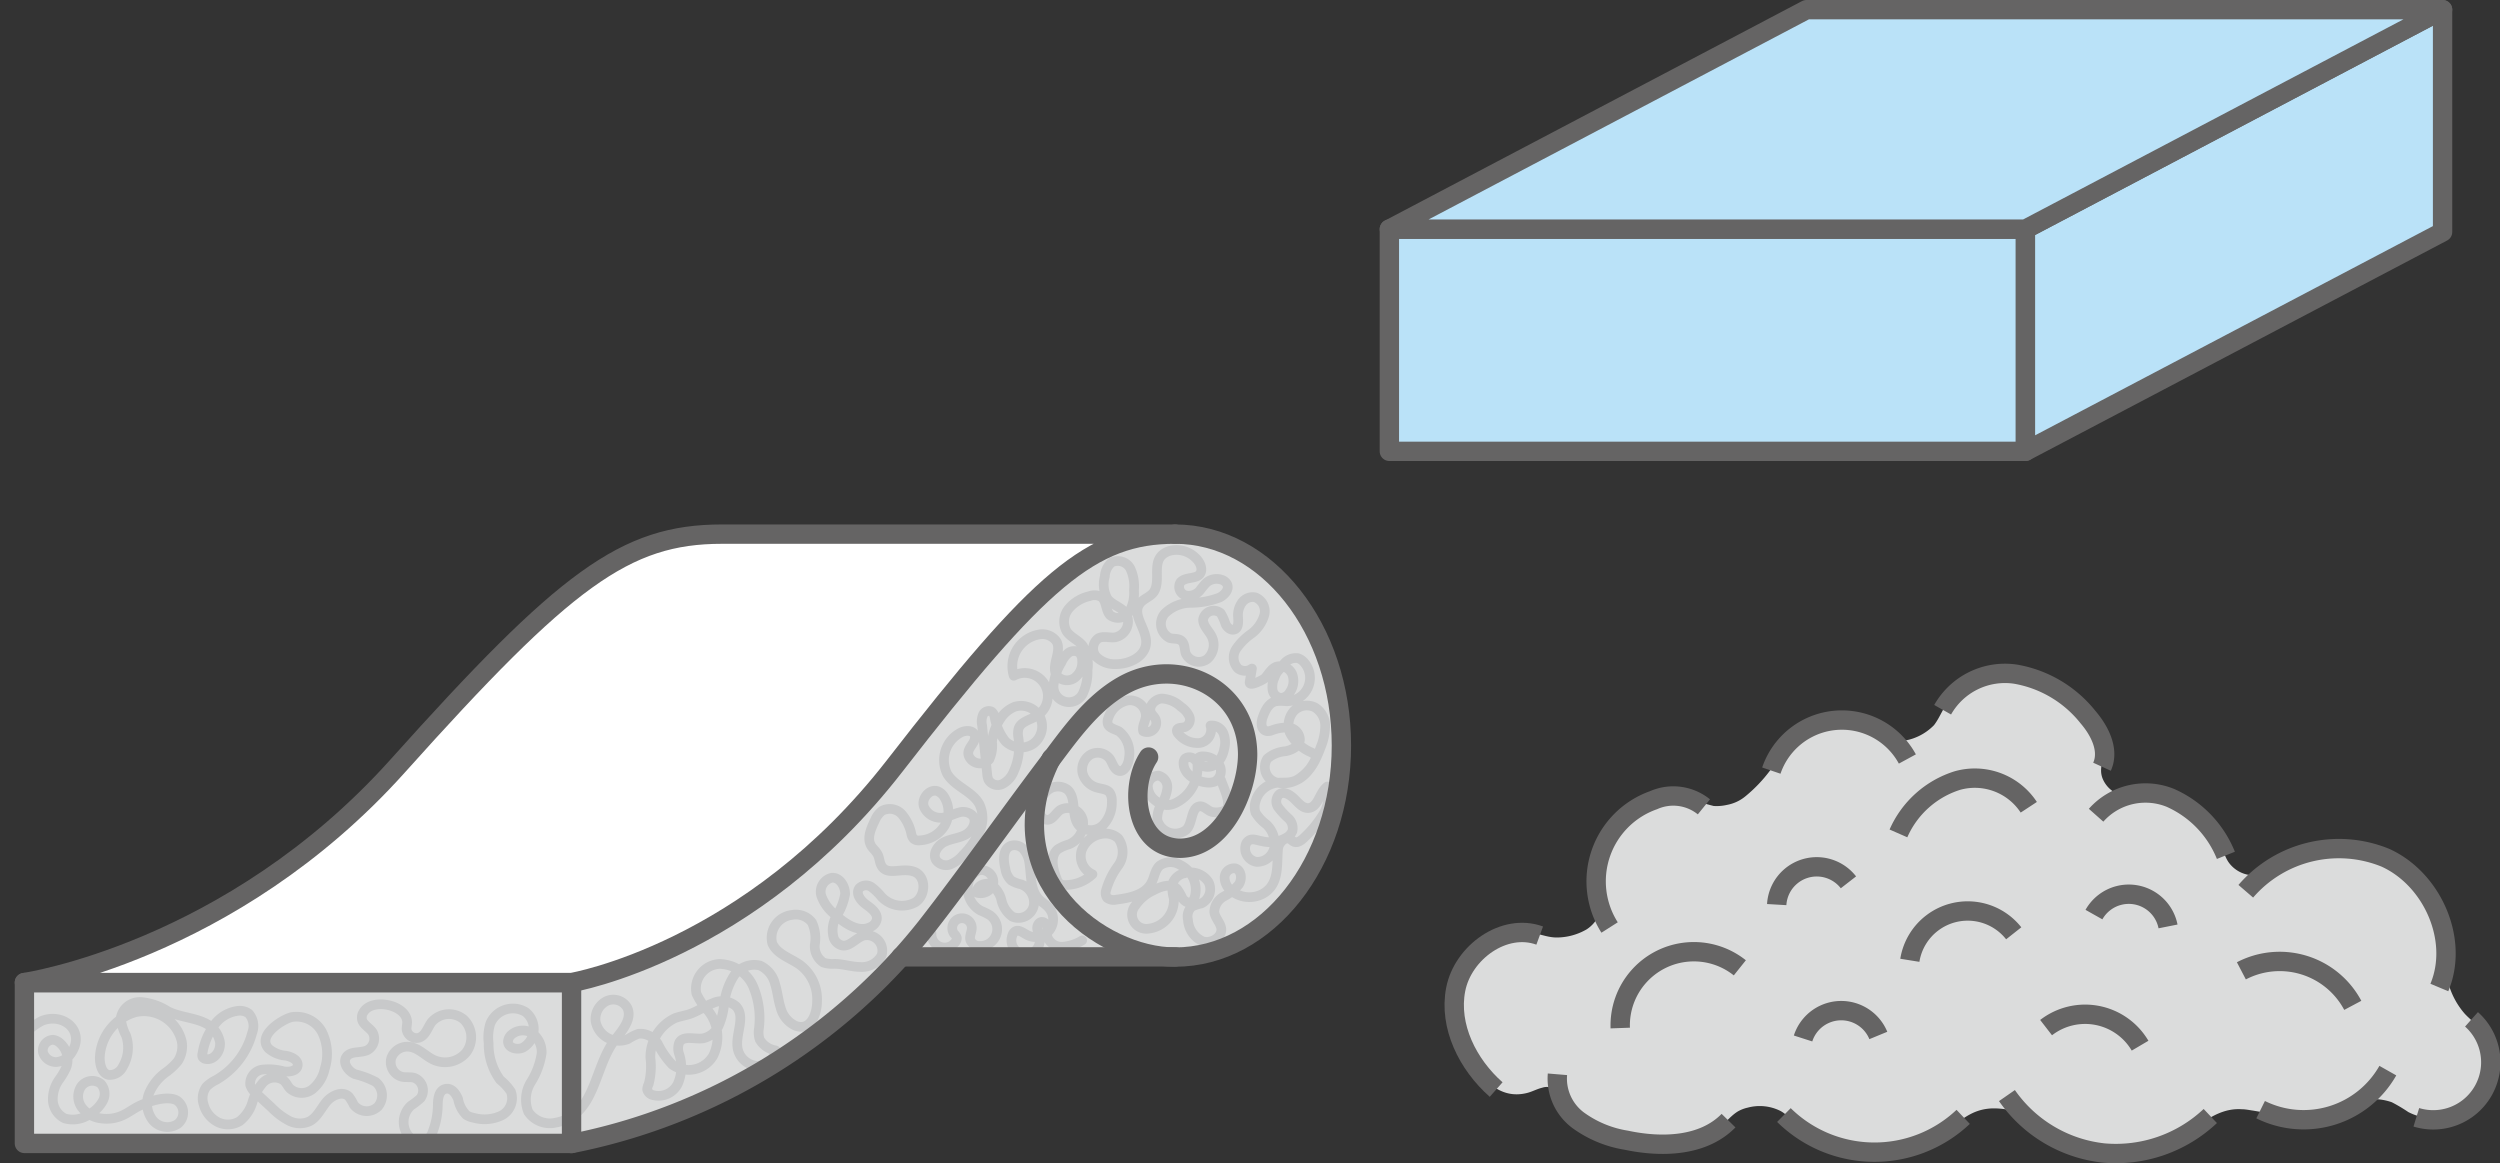 <svg xmlns="http://www.w3.org/2000/svg" xmlns:xlink="http://www.w3.org/1999/xlink" viewBox="0 0 232.48 108.17"><rect x="0" y="0" width="232.48" height="108.17" fill="#333333" stroke="none"/><defs><style>.cls-1{fill:#dbdcdc;}.cls-2{fill:#bae2f8;}.cls-2,.cls-3,.cls-6,.cls-7{stroke:#656464;stroke-width:1.8px;}.cls-2,.cls-5,.cls-6,.cls-7{stroke-linecap:round;stroke-linejoin:round;}.cls-3,.cls-5,.cls-6{fill:none;}.cls-3{stroke-miterlimit:10;}.cls-4{clip-path:url(#clip-path);}.cls-5{stroke:#c8c9ca;stroke-width:0.9px;}.cls-7{fill:#fff;}</style><clipPath id="clip-path" transform="translate(1.37)"><path class="cls-1" d="M107.9,49.67c-7.77,0-12.6,4.19-26.07,21.55s-30,20.15-30,20.15H.9v15H51.78A55.93,55.93,0,0,0,82.67,88.75S101,89,107.9,89c8.54,0,15.47-8.8,15.47-19.65S116.44,49.67,107.9,49.67Z"/></clipPath></defs><g id="レイヤー_2" data-name="レイヤー 2"><g id="レイヤー_1-2" data-name="レイヤー 1"><rect class="cls-2" x="129.2" y="21.31" width="59.15" height="20.66"/><polygon class="cls-2" points="227.14 21.57 188.35 41.97 188.35 21.31 227.14 0.9 227.14 21.57"/><polygon class="cls-2" points="188.35 21.31 129.2 21.31 167.99 0.9 227.14 0.9 188.35 21.31"/><path class="cls-1" d="M143,101.19c.45.22.67.75,1,1.3a5.4,5.4,0,0,0,1.4,1.68,10.41,10.41,0,0,0,4.48,1.86,14.09,14.09,0,0,0,5.6.17,8,8,0,0,0,2.58-1c.83-.49,1.34-1.32,2.15-1.83a3.24,3.24,0,0,1,.95-.37,4.3,4.3,0,0,1,3,.29c.78.4,1.24,1.17,1.94,1.67a10.84,10.84,0,0,0,1.8,1,12.41,12.41,0,0,0,12-1c1.34-1,2.3-1.85,4.07-1.89a7.36,7.36,0,0,1,2.88.57c.77.31,1.12.94,1.8,1.41a12.07,12.07,0,0,0,5.65,2.09,12.83,12.83,0,0,0,6.55-1.15c2.13-1,3.71-3,6.24-2.84.36,0,.71.08,1.07.13,1.14.18,2.26.47,3.4.65a9.12,9.12,0,0,0,4-.29,5.59,5.59,0,0,0,1.87-.86,1.83,1.83,0,0,1,1.24-.53,5.17,5.17,0,0,1,2.38.25,14.68,14.68,0,0,1,1.53.91,5.31,5.31,0,0,0,7.05-2.08,5.54,5.54,0,0,0,.21-4.77c-.42-1-1.27-1.5-2-2.28a7.23,7.23,0,0,1-1.47-2.64A5.08,5.08,0,0,1,226,90a16.86,16.86,0,0,0,.08-2.13,10,10,0,0,0-5.57-8.11,10.57,10.57,0,0,0-6.68-.63,11.74,11.74,0,0,0-3.25,1.24c-1,.57-1.8,1.25-3.06.94a2.89,2.89,0,0,1-1.63-1.1c-.42-.59-.52-1.28-.88-1.89a10.53,10.53,0,0,0-1.23-1.74,8.61,8.61,0,0,0-3.3-2.39,6.59,6.59,0,0,0-2.37-.43c-.69,0-1.55.37-2.22.19a2.66,2.66,0,0,1-1.73-1.54c-.47-1.17.38-2.11,0-3.25a6.68,6.68,0,0,0-1.4-2.42,11,11,0,0,0-6.75-4,7,7,0,0,0-5.93,2.15c-.69.73-1,1.76-1.6,2.54a5,5,0,0,1-3.19,1.5c-.76.07-1.23-.6-1.84-1a7.74,7.74,0,0,0-4.15-1A6.67,6.67,0,0,0,165,69a22.43,22.43,0,0,0-1.76,2.64A13.64,13.64,0,0,1,161,74a3.78,3.78,0,0,1-1.78.85,4.24,4.24,0,0,1-1.23.1,20,20,0,0,1-2.46-.78,5.4,5.4,0,0,0-3.08.23,8.11,8.11,0,0,0-4.89,4.94,7.44,7.44,0,0,0-.25,4.28,1.79,1.79,0,0,1,0,1.5,3.16,3.16,0,0,1-1.13,1.3,5.57,5.57,0,0,1-2.78.76c-1,0-1.82-.46-2.77-.49a6,6,0,0,0-2.91.62A6.91,6.91,0,0,0,134,92a9,9,0,0,0,1.09,6.06c1.14,2.07,2.88,4.27,5.57,3.57.47-.12.91-.37,1.38-.48A1.31,1.31,0,0,1,143,101.19Z" transform="translate(1.37)"/><path class="cls-3" d="M137.76,101.32C135.13,99,133.33,95.43,134,92s4.5-6.21,7.81-5" transform="translate(1.37)"/><path class="cls-3" d="M148.31,86.25a8,8,0,0,1,4.09-11.84,4.52,4.52,0,0,1,4.68.62" transform="translate(1.37)"/><path class="cls-3" d="M163.35,71.66A6.93,6.93,0,0,1,176,70.58" transform="translate(1.37)"/><path class="cls-3" d="M175.17,77.5a8.9,8.9,0,0,1,5.5-4.92,6,6,0,0,1,6.62,2.49" transform="translate(1.37)"/><path class="cls-3" d="M179.28,66a6.66,6.66,0,0,1,6.77-3.31,11,11,0,0,1,6.75,4c1.1,1.28,2,3.08,1.3,4.61" transform="translate(1.37)"/><path class="cls-3" d="M193.55,75.81a6.14,6.14,0,0,1,6.92-1.61,9.87,9.87,0,0,1,5.15,5.34" transform="translate(1.37)"/><path class="cls-3" d="M207.47,82.88a11.43,11.43,0,0,1,13-3.11c4.37,2,6.85,7.64,5,12.06" transform="translate(1.37)"/><path class="cls-3" d="M228.46,94.79a5.35,5.35,0,0,1-5.13,9.11" transform="translate(1.37)"/><path class="cls-3" d="M143.46,99.9a4.83,4.83,0,0,0,1.92,4.27,10.41,10.41,0,0,0,4.48,1.86c3.3.7,7.15.59,9.51-1.82" transform="translate(1.37)"/><path class="cls-3" d="M164.52,103.69a12,12,0,0,0,16.67.17" transform="translate(1.37)"/><path class="cls-3" d="M185.26,101.88a12.61,12.61,0,0,0,9,5.34,12.8,12.8,0,0,0,9.91-3.44" transform="translate(1.37)"/><path class="cls-3" d="M188.9,95.56a5.93,5.93,0,0,1,8.74,1.68" transform="translate(1.37)"/><path class="cls-3" d="M176.23,89.3a5.45,5.45,0,0,1,9.66-2.51" transform="translate(1.37)"/><path class="cls-3" d="M149.3,95.6A6.85,6.85,0,0,1,160.42,90" transform="translate(1.37)"/><path class="cls-3" d="M166.3,96.57a3.73,3.73,0,0,1,7-.28" transform="translate(1.37)"/><path class="cls-3" d="M163.85,84.12a3.73,3.73,0,0,1,6.67-2.07" transform="translate(1.37)"/><path class="cls-3" d="M193.35,85.05a3.72,3.72,0,0,1,6.89,1.1" transform="translate(1.37)"/><path class="cls-3" d="M208.85,103.19a9,9,0,0,0,11.83-3.63" transform="translate(1.37)"/><path class="cls-3" d="M207.06,90.28a7.7,7.7,0,0,1,10.36,3.21" transform="translate(1.37)"/><path class="cls-1" d="M107.9,49.67c-7.77,0-12.6,4.19-26.07,21.55s-30,20.15-30,20.15H.9v15H51.78A55.93,55.93,0,0,0,82.67,88.75S101,89,107.9,89c8.54,0,15.47-8.8,15.47-19.65S116.44,49.67,107.9,49.67Z" transform="translate(1.37)"/><g class="cls-4"><path class="cls-5" d="M-.91,100.51A6.48,6.48,0,0,1,2.5,94.94c2-.81,4.08.9,2.79,2.94a1.85,1.85,0,0,1-1.4.88,1.26,1.26,0,0,1-1.27-.93,1,1,0,0,1,.93-1.14,1.16,1.16,0,0,1,.66.31,2.07,2.07,0,0,1,.58,2.27,6.78,6.78,0,0,1-.72,1.21,3.08,3.08,0,0,0-.52,1.93A2,2,0,0,0,4.64,104a2.7,2.7,0,0,0,2.4-.45,3,3,0,0,0,1.17-1.21A1.39,1.39,0,0,0,8,100.78a1.28,1.28,0,0,0-1.82.25A1.7,1.7,0,0,0,6.25,103,2.59,2.59,0,0,0,8,104a3.6,3.6,0,0,0,2.09-.31c.42-.2.8-.47,1.2-.7.87-.48,2.8-1.18,3.78-.66a1.36,1.36,0,0,1,.11,2.17,1.76,1.76,0,0,1-2.32-.3,2.53,2.53,0,0,1-.41-2.42,4.58,4.58,0,0,1,1.52-2,5.89,5.89,0,0,0,1.19-1.09,2.55,2.55,0,0,0,.38-1.81,3.62,3.62,0,0,0-4.32-2.75,4.58,4.58,0,0,0-3.31,4.22c0,.66.19,1.47.83,1.61a1.35,1.35,0,0,0,1.31-.77,3.48,3.48,0,0,0,.3-2.9,4.26,4.26,0,0,1-.49-1.64,1.8,1.8,0,0,1,1.88-1.47,5.48,5.48,0,0,1,2.47.84c1.64.87,4.25.48,4.84,2.74.22.82-.44,1.88-1.28,1.72a.46.46,0,0,1-.31-.19.53.53,0,0,1,0-.33,5.9,5.9,0,0,1,1-2.5A3.19,3.19,0,0,1,20.76,94a1.41,1.41,0,0,1,1,.25,1.75,1.75,0,0,1,.32,1.79,7.14,7.14,0,0,1-3.36,4.39,3.39,3.39,0,0,0-.9.63,1.81,1.81,0,0,0-.26,1.62,2.59,2.59,0,0,0,1.29,1.65,2.12,2.12,0,0,0,2.07-.07,3.51,3.51,0,0,0,1.18-1.75,4.77,4.77,0,0,1,1-1.85,1.48,1.48,0,0,1,1.93-.17c.23.21.35.51.56.73a1.63,1.63,0,0,0,2.08.08,3.36,3.36,0,0,0,1.16-1.91,4.61,4.61,0,0,0-.23-3.37,2.68,2.68,0,0,0-2.88-1.43c-.91.24-3.21,1.72-2.11,2.92a2.77,2.77,0,0,0,1.61.66c.52.1,1.16.4,1.09.92s-.8.62-1.32.53a5.17,5.17,0,0,0-2-.15,1.3,1.3,0,0,0-1.09,1.43,1.74,1.74,0,0,0,.59.81l1.41,1.3a6.44,6.44,0,0,0,1.57,1.19,2.21,2.21,0,0,0,1.91.09c.73-.36,1.08-1.19,1.6-1.82s1.54-1.07,2.1-.48a4.38,4.38,0,0,1,.45.75,1.51,1.51,0,0,0,2.25.16,1.61,1.61,0,0,0-.22-2.29,8.18,8.18,0,0,0-1.92-.72c-.63-.27-1.19-1.06-.79-1.62s1.3-.32,1.93-.61A1.21,1.21,0,0,0,33.28,96c-.31-.48-1-.75-1-1.33a.87.87,0,0,1,.16-.56c.8-1.34,4-.68,4.05.93,0,.23-.06.46-.05.69a.93.93,0,0,0,1.19.76c.58-.22.76-.92,1.12-1.42a2.13,2.13,0,0,1,3-.27,2.33,2.33,0,0,1,.23,3.07,2.57,2.57,0,0,1-3.06.67c-.75-.36-1.35-1.07-2.18-1.19A1.57,1.57,0,0,0,35,98.45a1.41,1.41,0,0,0,1,1.68c.36.08.75,0,1.12.09a1.25,1.25,0,0,1,.63,1.89,7,7,0,0,1-.9.7,2.06,2.06,0,0,0-.07,3,1.3,1.3,0,0,0,1.54.24,1.66,1.66,0,0,0,.55-.82,7.09,7.09,0,0,0,.47-2.37c0-.62.07-1.42.67-1.59s1,.4,1.22.93a2.78,2.78,0,0,0,.77,1.49,1.88,1.88,0,0,0,.66.25,3.71,3.71,0,0,0,2.59-.2,1.81,1.81,0,0,0,.89-2.23,5,5,0,0,0-1-1.09A5.6,5.6,0,0,1,44.07,97a4.35,4.35,0,0,1,.15-1.8,2.27,2.27,0,0,1,3.28-1.09,2,2,0,0,1-.22,3.3c-.53.26-1.37.07-1.41-.52a.91.91,0,0,1,.26-.62,1.62,1.62,0,0,1,2-.18A2.19,2.19,0,0,1,49,97.93a6.94,6.94,0,0,1-1,2.7,3.08,3.08,0,0,0-.24,2.77,2.41,2.41,0,0,0,2.53,1c3.8-.68,3.53-5.24,5.6-7.8.68-.85,1.54-1.91,1.07-2.89a1.49,1.49,0,0,0-1.94-.61,1.86,1.86,0,0,0-1,1.89,2.22,2.22,0,0,0,3,1.64,4.46,4.46,0,0,1,1-.5,1.87,1.87,0,0,1,1.81,1A7.8,7.8,0,0,0,61.14,99a2.63,2.63,0,0,0,3.8-.81A3.89,3.89,0,0,0,64.48,94a5.94,5.94,0,0,1-1.09-1.61,2.3,2.3,0,0,1,2.13-2.75,3.48,3.48,0,0,1,3.15,2.1,7.63,7.63,0,0,1,.53,3.94,2.14,2.14,0,0,0,.08,1,2.1,2.1,0,0,0,1.48,1,1.73,1.73,0,0,1-1.82,1.43,2,2,0,0,1-1.72-1.64c-.22-1.32.77-2.9-.13-3.88a2,2,0,0,0-2.18-.3c-.73.27-1.38.74-2.12,1-.45.15-.92.22-1.37.38a4,4,0,0,0-2.31,3.69,6.51,6.51,0,0,1-.16,2.46,1.2,1.2,0,0,0-.14.48.7.7,0,0,0,.45.51,2,2,0,0,0,2.39-1,3.86,3.86,0,0,0,.14-2.78,1.52,1.52,0,0,1,0-1.07c.36-.7,1.42-.3,2.2-.4a2.06,2.06,0,0,0,1.48-1.2,6.47,6.47,0,0,0,.49-1.91,6.18,6.18,0,0,1,.89-2.66,2.26,2.26,0,0,1,2.46-1,2.53,2.53,0,0,1,1.39,1.7c.23.72.29,1.49.52,2.21a2.53,2.53,0,0,0,1.39,1.69c1.45.53,2-1.18,2-2.27A4,4,0,0,0,73,89.71c-.91-.63-2.15-1-2.56-2a2.14,2.14,0,0,1,1.85-2.63,1.87,1.87,0,0,1,1.85.71,3.49,3.49,0,0,1,.27,2,1.79,1.79,0,0,0,.79,1.72,2.62,2.62,0,0,0,1,.12c.81,0,1.6.28,2.41.29a2.09,2.09,0,0,0,2-1.07A1.44,1.44,0,0,0,78.94,87c-.73.23-1.29,1.06-2,.92a1.1,1.1,0,0,1-.78-.69,2.62,2.62,0,0,1,.29-2.1,5.41,5.41,0,0,0,.77-2c0-.73-.5-1.55-1.22-1.51a1.33,1.33,0,0,0-1,1.67A3.76,3.76,0,0,0,76.23,85c.93.86,2.22,1.77,3.35,1.2a1,1,0,0,0,.58-.68c.11-.61-.52-1.06-1-1.41s-1-1-.62-1.52a.89.89,0,0,1,1.14-.09,5.28,5.28,0,0,1,.9.87,2.6,2.6,0,0,0,3.18.53c1-.65,1-2.43-.13-2.84s-2.44.39-3-.5c-.22-.33-.2-.77-.39-1.12s-.42-.49-.59-.77c-.45-.73,0-1.67.36-2.43a2.16,2.16,0,0,1,.63-.83,1.51,1.51,0,0,1,1.86.32,4.06,4.06,0,0,1,.88,1.83.91.91,0,0,0,.23.46.76.76,0,0,0,.55.13,2.86,2.86,0,0,0,2.3-1.35,2.58,2.58,0,0,0,0-2.64,1.31,1.31,0,0,0-.63-.58c-.75-.27-1.53.67-1.29,1.42a1.66,1.66,0,0,0,1.94,1c.45-.09.86-.32,1.31-.44a1.28,1.28,0,0,1,1.28.28c.45.54,0,1.4-.6,1.75s-1.36.39-2,.7-1.15,1.1-.79,1.7a1.15,1.15,0,0,0,1.34.39,3.06,3.06,0,0,0,1.19-.9,7.2,7.2,0,0,0,1.5-2.14,3,3,0,0,0,0-2.55c-.66-1.21-2.29-1.64-3-2.83a2.89,2.89,0,0,1,1.19-3.8c.46-.27,1.23-.3,1.37.22.22.82-1.15,1.32-.34,2.25a1.16,1.16,0,0,0,1.69,0A3,3,0,0,0,90.88,69a4.83,4.83,0,0,1,.82-2.23A2.81,2.81,0,0,1,93,65.72a2,2,0,0,1,2.36,1,2,2,0,0,1-.68,2.47,2.08,2.08,0,0,1-2.56-.26,5,5,0,0,1-1-2.27.82.82,0,0,0-.27-.48.59.59,0,0,0-.81.29,1.65,1.65,0,0,0-.08,1l.47,4.51a1.69,1.69,0,0,0,.12.54,1,1,0,0,0,1.35.36,2.24,2.24,0,0,0,1-1.15,5.57,5.57,0,0,0,.43-3.15,1.9,1.9,0,0,1,0-.75c.16-.71,1.07-.87,1.69-1.25a2.15,2.15,0,0,0-2.12-3.74A3,3,0,0,1,95.27,59a1.6,1.6,0,0,1,1.61.66c.51.94-.54,2.23,0,3.13a1.23,1.23,0,0,0,1.66.26,1.82,1.82,0,0,0,.72-1.63A1,1,0,0,0,99,60.7a.86.86,0,0,0-1,0,2.39,2.39,0,0,0-.67.9,4.8,4.8,0,0,0-.71,2,1.44,1.44,0,0,0,2.78.72,4.7,4.7,0,0,0,.36-2,3.39,3.39,0,0,0-.46-2.29c-.42-.52-1.12-.77-1.49-1.33A1.89,1.89,0,0,1,98,56.62a3.48,3.48,0,0,1,1.93-1.18,1.33,1.33,0,0,1,1.09.06c.53.36.4,1.24.84,1.71a1.23,1.23,0,0,0,1.78-.32,3.51,3.51,0,0,0,.44-2,3.91,3.91,0,0,0-.33-2A1.32,1.32,0,0,0,102,52.3a1.85,1.85,0,0,0-.63,1.31,2.7,2.7,0,0,0,.24,2.06c.44.58,1.25.76,1.69,1.34a1.49,1.49,0,0,1-1,2.26c-.5.06-1-.15-1.51.07a1.17,1.17,0,0,0-.21,1.74,2.42,2.42,0,0,0,1.83.68c1.27,0,2.75-.72,2.8-2s-1.33-2.56-.61-3.6c.35-.51,1.08-.66,1.38-1.2.66-1.21-.46-3.08,1.37-3.72a2.51,2.51,0,0,1,2.5.68c.41.4.7,1.09.32,1.51s-1.37.21-1.78.73a.83.83,0,0,0,.47,1.2,1.34,1.34,0,0,0,1.35-.45,7.93,7.93,0,0,1,.59-.71,1.46,1.46,0,0,1,1.43-.29.91.91,0,0,1,.51.41c.23.48-.22,1-.69,1.24a7.53,7.53,0,0,1-2.67.5,3.44,3.44,0,0,0-2.44,1,1.47,1.47,0,0,0,.46,2.27c.38.11.85,0,1.14.3s.23.75.35,1.13a1.33,1.33,0,0,0,2,.53,1.76,1.76,0,0,0,.38-2.18c-.27-.5-.77-.93-.76-1.5a1,1,0,0,1,1.63-.59,4.27,4.27,0,0,1,.45,1c.15.35.54.66.88.5s.32-.72.29-1.14a2,2,0,0,1,.36-1.34,1.23,1.23,0,0,1,1.25-.49,1.39,1.39,0,0,1,.82,1.68A3.35,3.35,0,0,1,115,58.93a5.56,5.56,0,0,0-1.41,1.41,1.48,1.48,0,0,0,.17,1.83,1.08,1.08,0,0,0,1.29,0l-.21,1.25c-.09.51,1.31-.25,1.4-.34.34-.37.58-.87,1.05-1.07a1.23,1.23,0,0,1,1.49.65,1.79,1.79,0,0,1-.2,1.7,1,1,0,0,1-.83.54.87.87,0,0,1-.78-.74,2,2,0,0,1,.17-1.14c.24-.64.37-.61.79-1.15a1.42,1.42,0,0,1,1.38-.67,1.27,1.27,0,0,1,.61.42,2.17,2.17,0,0,1-1.69,3.59,4.22,4.22,0,0,0-.94,0c-.66.14-1,.83-1.23,1.47s-.12,1.22.39,1.31a1,1,0,0,0,.45-.07,3.74,3.74,0,0,1,1.61-.26,1.17,1.17,0,0,1,1,1.08c0,.63-.72,1-1.33,1.12a2.92,2.92,0,0,0-1.7.69,1.48,1.48,0,0,0,.69,2.16,2.6,2.6,0,0,0,2.47-.46,4.19,4.19,0,0,0,1.25-1.49.58.58,0,0,0,.09-.38c0-.19-.23-.31-.4-.41a4,4,0,0,1-2-1.82,2,2,0,0,1,.34-2,1.68,1.68,0,0,1,2-.36,2,2,0,0,1,.94,1.73,5.4,5.4,0,0,1-.43,2c-.52,1.43-1.38,3-2.88,3.22-.42.06-.84,0-1.26.07a2.34,2.34,0,0,0-1.9,1.71,1.67,1.67,0,0,0,0,1.06,4,4,0,0,0,1,1.08,2.44,2.44,0,0,1,.75,2.12,1.64,1.64,0,0,1-1.64,1.37,1.26,1.26,0,0,1-1-1.69.76.76,0,0,1,.26-.3c.35-.23.81,0,1.21.06a3,3,0,0,0,2.27-.32,1.21,1.21,0,0,0,.58-.64,1.26,1.26,0,0,0-.41-1.19,6.91,6.91,0,0,1-.92-1,.93.93,0,0,1,.11-1.21c.44-.31,1,.05,1.4.44s.78.88,1.31.84c.91-.07,1-1.43,1.75-2a3.37,3.37,0,0,1-.4,2.62,10.13,10.13,0,0,1-1.72,2.1c-.27.28-.66.58-1,.41-.12-.06-.21-.16-.33-.23-.49-.27-1.07.32-1.13.89-.14,1.5.16,3.29-1.41,4.18a2.64,2.64,0,0,1-2.92-.27,1.56,1.56,0,0,1-.64-1.3.89.89,0,0,1,1-.79c.57.18.65,1,.32,1.5a4.56,4.56,0,0,1-1.38,1.11,1.69,1.69,0,0,0-.9,1.44c.06.56.58,1,.65,1.56.09.83-1,1.44-1.76,1.16a2.34,2.34,0,0,1-1.34-2,1.25,1.25,0,0,1,.36-1.21,3.56,3.56,0,0,1,.87-.29A1.47,1.47,0,0,0,111,82a2,2,0,0,0-2.2-.8,1.47,1.47,0,0,0-1.14,1,3.51,3.51,0,0,0,.12,1.32,2.63,2.63,0,0,1-2.37,2.84,1.32,1.32,0,0,1-1.21-2.14,4.05,4.05,0,0,1,1.69-1.42c.7-.38,1.65-.7,2.2-.13a4.47,4.47,0,0,1,.49.85c.18.28.53.51.82.37a.71.71,0,0,0,.3-.38,2.54,2.54,0,0,0-1.31-3.07,1.72,1.72,0,0,0-1.92.06c-.44.41-.49,1.08-.77,1.6-.59,1.11-2,1.4-3.27,1.56a1,1,0,0,1-.85-.17.78.78,0,0,1-.12-.6,7,7,0,0,1,1.17-2.41,2.18,2.18,0,0,0,0-2.51,1.77,1.77,0,0,0-1.41-.44,2.38,2.38,0,0,0-2,1.53,1.85,1.85,0,0,0,1,2.24,3.66,3.66,0,0,1-2.52,1,.84.84,0,0,1-.52-.13.92.92,0,0,1-.29-.47c-.36-.91-.64-2.13.13-2.74a4.06,4.06,0,0,1,1-.44,2.1,2.1,0,0,0,1.32-2.2,1.45,1.45,0,0,0-2.12-1c-.44.31-.74,1-1.28.91s-.73-.72-.66-1.23a2.2,2.2,0,0,1,.87-1.58,1.49,1.49,0,0,1,1.73,0c.93.8.28,2.54,1.15,3.41a1.63,1.63,0,0,0,2.18-.11,3,3,0,0,0,.81-2.21,1.28,1.28,0,0,0-.21-.82c-.26-.31-.72-.32-1.1-.43A1.91,1.91,0,0,1,99.3,71.9a1.62,1.62,0,0,1,.74-1.73,1.41,1.41,0,0,1,1.79.39c.27.41.38,1,.86,1.13s.9-.65.93-1.24a2.55,2.55,0,0,0-.93-2.44c-.4-.21-1-.32-1.06-.76a.9.9,0,0,1,.08-.53,2.42,2.42,0,0,1,1.78-1.58,1.48,1.48,0,0,1,1.7,1.38c0,.51-.38,1-.25,1.48a.85.85,0,0,0,1-.21.86.86,0,0,0,.1-1c-.1-.17-.27-.31-.36-.49-.31-.58.33-1.31,1-1.34a2.8,2.8,0,0,1,1.78.78,2.12,2.12,0,0,1,.76.87.76.76,0,0,1-.39,1c-.29.09-.75,0-.76.34a.43.43,0,0,0,.13.28,2.29,2.29,0,0,0,2,.86,1.26,1.26,0,0,0,1-1.62,1.18,1.18,0,0,1,1.19.71,2.28,2.28,0,0,1,.08,1.46,2.49,2.49,0,0,1-.67,1.32,1.26,1.26,0,0,1-1.4.24,8,8,0,0,1-.71-.6.67.67,0,0,0-.85-.06.6.6,0,0,0-.15.43c0,1,1.09,1.67,2.09,1.79a1.62,1.62,0,0,0,.82-.08,1.13,1.13,0,0,0,.41-1.55,1.78,1.78,0,0,0-1.53-.79.58.58,0,0,0-.38.1c-.18.15-.15.42-.12.66a3.62,3.62,0,0,1-2,3.56,1.86,1.86,0,0,1-.79.21,1.8,1.8,0,0,1-1.16-.46,1.73,1.73,0,0,1-.66-1.34,1,1,0,0,1,1-.94,1.09,1.09,0,0,1,.81,1.17,3.58,3.58,0,0,1-.53,1.46,2.57,2.57,0,0,0-.4,1.48,1.72,1.72,0,0,0,2.59,1c.71-.47.5-2.06,1.29-2.25.38-.09.7.29,1.06.46s1.29.12,1.53-.27c.37-.59-.33-2-.54-2.62" transform="translate(1.37)"/><path class="cls-5" d="M85.25,86.81a1.23,1.23,0,0,0,2.28.71.51.51,0,0,0,.08-.29.82.82,0,0,0-.25-.39A.91.91,0,1,1,89,86.28c0,.4-.25.79-.13,1.16a.9.9,0,0,0,.87.53,1.57,1.57,0,0,0,.9-2.89,7.23,7.23,0,0,0-.84-.41,2.33,2.33,0,0,1-1-2.92,1.42,1.42,0,0,1,.91-.82A1.1,1.1,0,0,1,91,82.11a1.2,1.2,0,0,1-1.5.91c-.15-.6.7-1,1.26-.78a2.43,2.43,0,0,1,1,1.48,2.63,2.63,0,0,0,1,1.52,1.46,1.46,0,0,0,2-1,1.81,1.81,0,0,0-1.17-2,3.13,3.13,0,0,1-.91-.35,1.85,1.85,0,0,1-.56-1.1c-.19-.76-.26-1.77.44-2.11a1.12,1.12,0,0,1,1.25.3,2.39,2.39,0,0,1,.54,1.25c.19,1.19.06,2.57.92,3.42.24.24.55.41.78.66a1.64,1.64,0,0,1-2,2.58c-.33-.18-.7-.46-1-.29a.63.63,0,0,0-.27.35,1.32,1.32,0,1,0,2.52.24c0-.28-.19-.55-.22-.83s.16-.63.44-.63.45.27.48.53,0,.52,0,.78a1.42,1.42,0,0,0,1.45,1,4.12,4.12,0,0,0,1.81-.59" transform="translate(1.37)"/></g><rect class="cls-6" x="2.27" y="91.37" width="50.88" height="14.96"/><path class="cls-7" d="M65.75,49.67c-9,0-14.57,4.19-30.13,21.55S.9,91.37.9,91.37H51.78s16.58-2.79,30.05-20.15,18.3-21.55,26.07-21.55Z" transform="translate(1.37)"/><path class="cls-6" d="M51.78,106.34a55.85,55.85,0,0,0,33-20.15C88.63,81.25,92.22,76.13,96,71.12c2-2.65,4.06-5.66,7-7.34,5.08-2.92,11.6.18,11.65,6.34,0,3.53-2.35,8.72-6.26,8.76-4.16,0-4.83-5.62-2.95-8.48" transform="translate(1.37)"/><line class="cls-6" x1="109.28" y1="88.98" x2="83.78" y2="88.98"/><path class="cls-6" d="M107.9,49.67c8.54,0,15.47,8.8,15.47,19.66S116.44,89,107.9,89c-6.93,0-17-7.48-11.5-18.48" transform="translate(1.37)"/></g></g></svg>